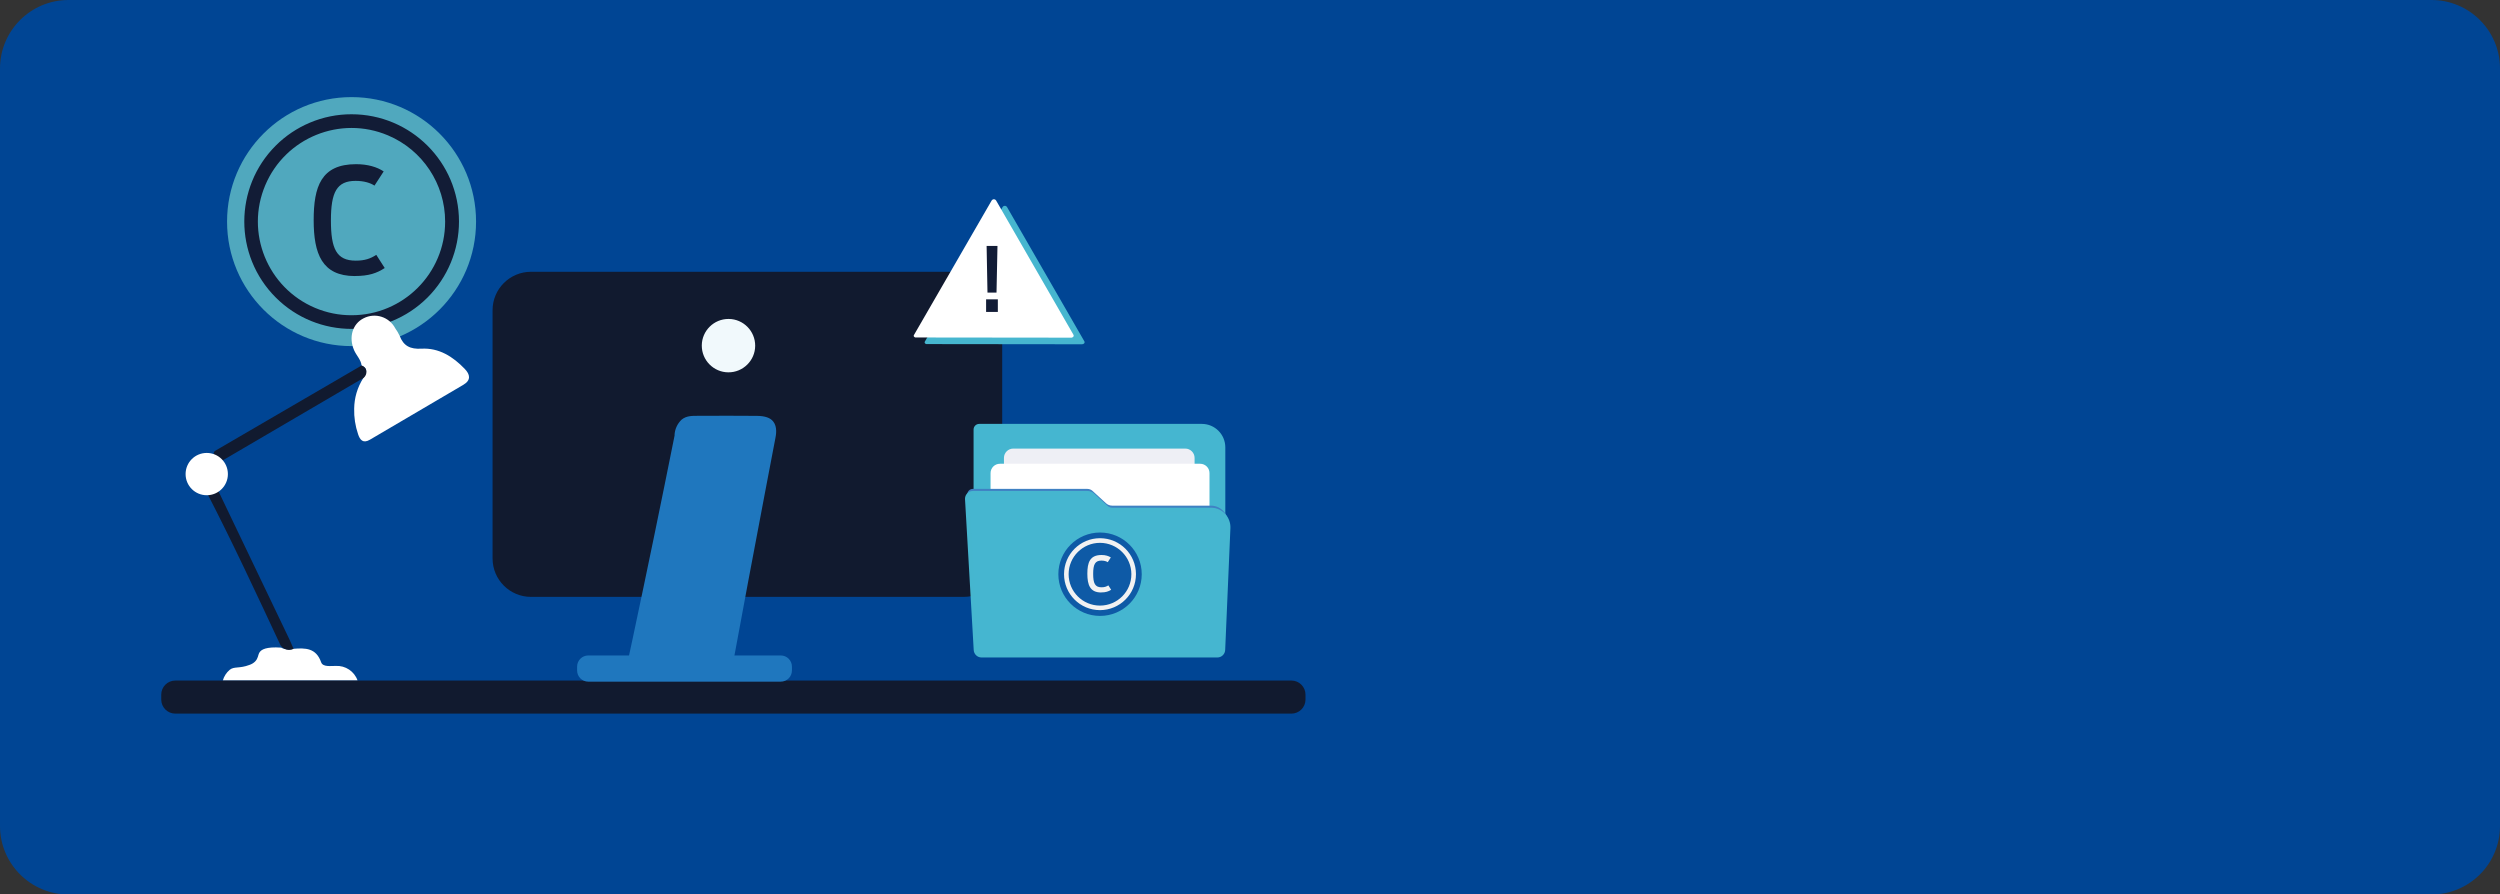 <?xml version="1.0" encoding="UTF-8"?><svg id="a" xmlns="http://www.w3.org/2000/svg" xmlns:xlink="http://www.w3.org/1999/xlink" height="195" width="545" viewBox="0 0 545 195"><rect x="0" y="0" width="545" height="195" fill="#333333" stroke="none"/><defs><clipPath id="b"><rect width="545" height="195" fill="none"/></clipPath><clipPath id="c"><rect width="545" height="195" fill="none"/></clipPath><clipPath id="d"><rect width="545" height="195" fill="none"/></clipPath></defs><g clip-path="url(#b)"><path d="M530.06,195H14.94C6.69,195,0,188.31,0,180.06V14.94C0,6.69,6.69,0,14.94,0H530.06c8.25,0,14.94,6.69,14.94,14.94V180.06c0,8.25-6.69,14.94-14.94,14.94" fill="#004594"/><polygon points="207.28 89.43 207.32 89.62 207.17 89.74 207.13 89.55 207.28 89.43" fill="#1f77be"/><polyline points="206.86 86.94 206.78 86.76 206.92 86.62 206.92 86.9 206.86 86.94" fill="#1f77be"/><path d="M196.89,84.14l-.27,.37c-.03-.13-.12-.28-.09-.4,.06-.15,.14-.29,.24-.41l.12,.44" fill="#304276"/><path d="M103.78,48.31c0,14.99-12.15,27.14-27.14,27.14s-27.14-12.15-27.14-27.14,12.15-27.14,27.14-27.14,27.14,12.15,27.14,27.14" fill="#50a8be"/><path d="M76.64,24.91c12.92,0,23.41,10.46,23.42,23.38,0,6.22-2.47,12.18-6.86,16.57-9.15,9.13-23.97,9.12-33.1-.02-9.13-9.15-9.12-23.97,.02-33.1,2.13-2.13,4.65-3.82,7.42-4.99,2.88-1.22,5.98-1.85,9.11-1.84Zm0,43.81c11.27,0,20.41-9.15,20.4-20.42,0-8.2-4.91-15.6-12.46-18.79-10.39-4.39-22.36,.48-26.75,10.86-4.39,10.39,.48,22.36,10.86,26.75,2.51,1.06,5.21,1.61,7.94,1.6Z" fill="#121c36"/></g><path d="M77.36,60.17c3.03,0,4.77-.61,6.51-1.74l-1.84-2.87c-1.32,.84-2.51,1.26-4.48,1.26-4.22,0-5.41-2.61-5.41-8.76s1.26-8.63,5.38-8.63c1.87,0,3.22,.45,4.12,1.03l2-3.09c-1.45-.97-3.48-1.58-6.02-1.58-7.63,0-9.24,4.9-9.24,12.21s1.8,12.18,8.99,12.18Z" fill="#121c36"/><g clip-path="url(#c)"><path d="M210.1,130.12H115.75c-4.62,0-8.37-3.75-8.37-8.37h0v-54.13c0-4.62,3.75-8.37,8.37-8.37h94.36c4.62,0,8.37,3.75,8.37,8.37v54.13c0,4.62-3.75,8.37-8.37,8.37" fill="#111a2f"/><path d="M56.54,142.29c.37-.7,1.5-1.33,4.73-1.11,.25,.13,.52,.23,.79,.29,.63,.15,1.29,.14,1.92-.03,2.58-.21,4.93-.21,6.03,2.94,.39,1.09,2.12,.77,3.19,.79,2.11-.11,4.05,1.18,4.75,3.18h-29.38c.26-.91,.78-1.71,1.49-2.32,.98-.81,2.1-.23,4.32-1.08,.45-.15,.87-.39,1.21-.72,.69-.69,.66-1.43,.93-1.95" fill="#fff"/><path d="M63.99,141.45c-1.02,.5-2.25,.15-2.85-.81-5.24-11.21-10.46-22.44-16.15-33.44-.24-.67-.47-1.34-.7-2.02,.54-.6,1.39-.82,2.16-.55,5.53,11.54,11.06,23.08,16.58,34.62,.35,.72,.64,1.47,.97,2.21" fill="#111a2f"/><path d="M147.05,94.89c.04-1.29,.6-2.51,1.53-3.4,1.09-.9,2.38-.84,3.81-.84,4.21-.01,8.43-.04,12.64,.01,1.71,.02,2.86,.4,3.51,1.2,.99,1.21,.62,3.03,.48,3.73-.74,3.68-2.9,15.34-5.93,31.25l-4.02,21.65c-3.92,.08-7.92,.12-11.99,.12-3.78,0-7.5-.05-11.15-.13,.67-3.09,1.33-6.17,1.99-9.26,3.14-14.75,6.19-29.53,9.15-44.33" fill="#1f77be"/><path d="M78.83,79.68c-.16-1.3-1.15-2.2-1.64-3.34-1.21-2.8-.36-5.73,2.07-6.95,2.51-1.3,5.6-.32,6.91,2.19,.37,.51,.69,1.05,.95,1.61,.84,2.24,2.33,2.96,4.75,2.82,3.82-.21,6.86,1.72,9.43,4.39,1.18,1.22,1.45,2.47-.31,3.5-6.79,3.98-13.58,7.97-20.36,11.96-1.51,.89-2.17,0-2.57-1.21-.61-1.79-.9-3.68-.85-5.57,.02-1.15,.18-2.29,.5-3.39,.34-1.16,.84-2.26,1.49-3.28,.59-1.01,1.2-2.02-.38-2.73" fill="#fff"/><path d="M78.83,79.68c.43,.14,.78,.46,.96,.87,.23,.68,0,1.43-.58,1.86l-31.03,18.17c-.99-.35-1.63-1.04-1.59-1.69,.01-.2,.08-.39,.2-.55l32.04-18.66" fill="#111a2f"/><path d="M158.85,69.53c3.21,.02,5.8,2.65,5.78,5.86-.02,3.21-2.65,5.8-5.86,5.78s-5.8-2.65-5.78-5.86c.02-3.21,2.65-5.8,5.86-5.78" fill="#f1f9fc"/><path d="M49.68,103.35c0,2.55-2.06,4.61-4.61,4.61s-4.61-2.06-4.61-4.61c0-2.55,2.06-4.61,4.61-4.61h0c2.55,0,4.61,2.06,4.61,4.61" fill="#fff"/><path d="M281.53,155.57H38.22c-1.7,0-3.07-1.38-3.07-3.07v-1.07c0-1.7,1.38-3.07,3.07-3.07h243.31c1.7,0,3.07,1.38,3.07,3.07v1.07c0,1.7-1.38,3.07-3.07,3.07" fill="#111a2f"/><path d="M170.21,148.6h-41.97c-1.34,0-2.43-1.09-2.43-2.43v-.85c0-1.34,1.09-2.43,2.43-2.43h41.97c1.34,0,2.43,1.09,2.43,2.43v.85c0,1.34-1.09,2.43-2.43,2.43" fill="#1f77be"/><path d="M201.64,74.43l16.91-29.27c.12-.2,.34-.31,.57-.29,.16,.02,.31,.11,.4,.25l16.86,29.27c.09,.14,.08,.32-.02,.45-.12,.14-.3,.22-.48,.21l-33.8-.04c-.17,.03-.34-.04-.44-.17-.09-.12-.09-.29,0-.41" fill="#46b6cf"/><path d="M199.26,73c5.64-9.76,11.27-19.51,16.91-29.27,.12-.2,.34-.31,.57-.29,.16,.02,.31,.11,.4,.25l16.86,29.27c.09,.14,.08,.32-.02,.45-.12,.14-.3,.22-.48,.2-11.27-.01-22.53-.02-33.8-.04-.17,.03-.33-.04-.44-.17-.09-.12-.09-.29,0-.41" fill="#fff"/></g><path d="M215.28,63.79h1.96l.21-10.18h-2.37l.19,10.18Zm-.31,4.21h2.56v-2.74h-2.56v2.74Z" fill="#121c36"/><g clip-path="url(#d)"><path d="M212.74,93.64v20.23h53.88v-16.34c0-2.55-2.07-4.62-4.62-4.62h-48.53c-.4,0-.73,.32-.73,.73h0Z" fill="#45b6d0"/><path d="M213.47,92.41h48.53c2.83,0,5.12,2.29,5.12,5.12h0v16.84h-54.88v-20.73c0-.68,.55-1.23,1.23-1.23Zm52.65,20.96v-15.84c0-2.28-1.84-4.12-4.12-4.12h-48.53c-.13,0-.23,.1-.23,.23v19.73h52.88Z" fill="#45b6cf"/><path d="M220.91,97.79h37.47c1.13,0,2.04,.91,2.04,2.04h0v16.1h-41.56v-16.1c0-1.13,.91-2.04,2.04-2.04h0Z" fill="#eeeff5"/><path d="M217.98,101.1h43.65c1.13,0,2.04,.91,2.04,2.04v16.1h-47.73v-16.1c0-1.13,.91-2.04,2.04-2.04h0Z" fill="#fff"/><path d="M210.86,107.86l1.89,32.87c.04,.64,.57,1.14,1.21,1.15h51.41c.65,0,1.18-.51,1.21-1.16l1.14-26.56c.09-2.08-1.52-3.84-3.6-3.93h-21.67c-.5,0-.98-.19-1.35-.53l-2.92-2.68c-.31-.28-.71-.44-1.12-.44h-24.98c-.67,0-1.21,.54-1.21,1.21v.07Z" fill="#3f81c3"/><path d="M210.86,108.81l1.89,32.87c.04,.64,.57,1.14,1.21,1.15h51.41c.65,0,1.18-.51,1.21-1.16l1.14-26.56c.09-2.08-1.52-3.84-3.6-3.93h-21.67c-.5,0-.98-.19-1.35-.53l-2.92-2.68c-.31-.28-.71-.44-1.12-.44h-24.98c-.67,0-1.21,.54-1.21,1.21v.07Z" fill="#45b6d0"/><path d="M212.07,107.03h24.99c.54,0,1.06,.2,1.46,.57l2.92,2.68c.28,.26,.64,.4,1.02,.4h21.69c2.36,.1,4.18,2.09,4.08,4.45h0s-1.14,26.56-1.14,26.56c-.04,.92-.79,1.64-1.71,1.64h-51.4c-.91,0-1.66-.71-1.71-1.62l-1.9-32.97c0-.95,.77-1.71,1.72-1.71Zm52.04,4.65h-21.66c-.63,0-1.23-.23-1.69-.66l-2.92-2.68c-.21-.2-.49-.31-.78-.31v0h-24.99c-.39,0-.71,.31-.71,.7v.06l1.89,32.87c.02,.38,.34,.67,.71,.67h51.4c.38,0,.7-.3,.71-.68l1.14-26.56c.07-1.8-1.32-3.32-3.12-3.4h0Z" fill="#45b6cf"/><path d="M248.9,125.18c0,5.02-4.07,9.09-9.09,9.09-5.02,0-9.09-4.07-9.09-9.09,0-5.02,4.07-9.09,9.09-9.09h0c5.02,0,9.09,4.07,9.09,9.09" fill="#0e5aa6"/><path d="M239.8,133.01c-4.33,0-7.84-3.51-7.84-7.84s3.51-7.84,7.84-7.84,7.84,3.51,7.84,7.84c0,4.33-3.51,7.83-7.84,7.84Zm0-14.67c-3.78,0-6.84,3.06-6.84,6.84s3.06,6.84,6.84,6.84,6.84-3.06,6.84-6.84c0-3.77-3.06-6.83-6.84-6.84Z" fill="#f2f2f2"/></g><path d="M240.05,129.15c1.01,0,1.6-.21,2.18-.58l-.61-.96c-.44,.28-.84,.42-1.5,.42-1.41,0-1.81-.87-1.81-2.93s.42-2.89,1.8-2.89c.63,0,1.08,.15,1.38,.35l.67-1.04c-.49-.32-1.17-.53-2.02-.53-2.56,0-3.1,1.64-3.1,4.09s.6,4.08,3.01,4.08Z" fill="#f2f2f2"/></svg>